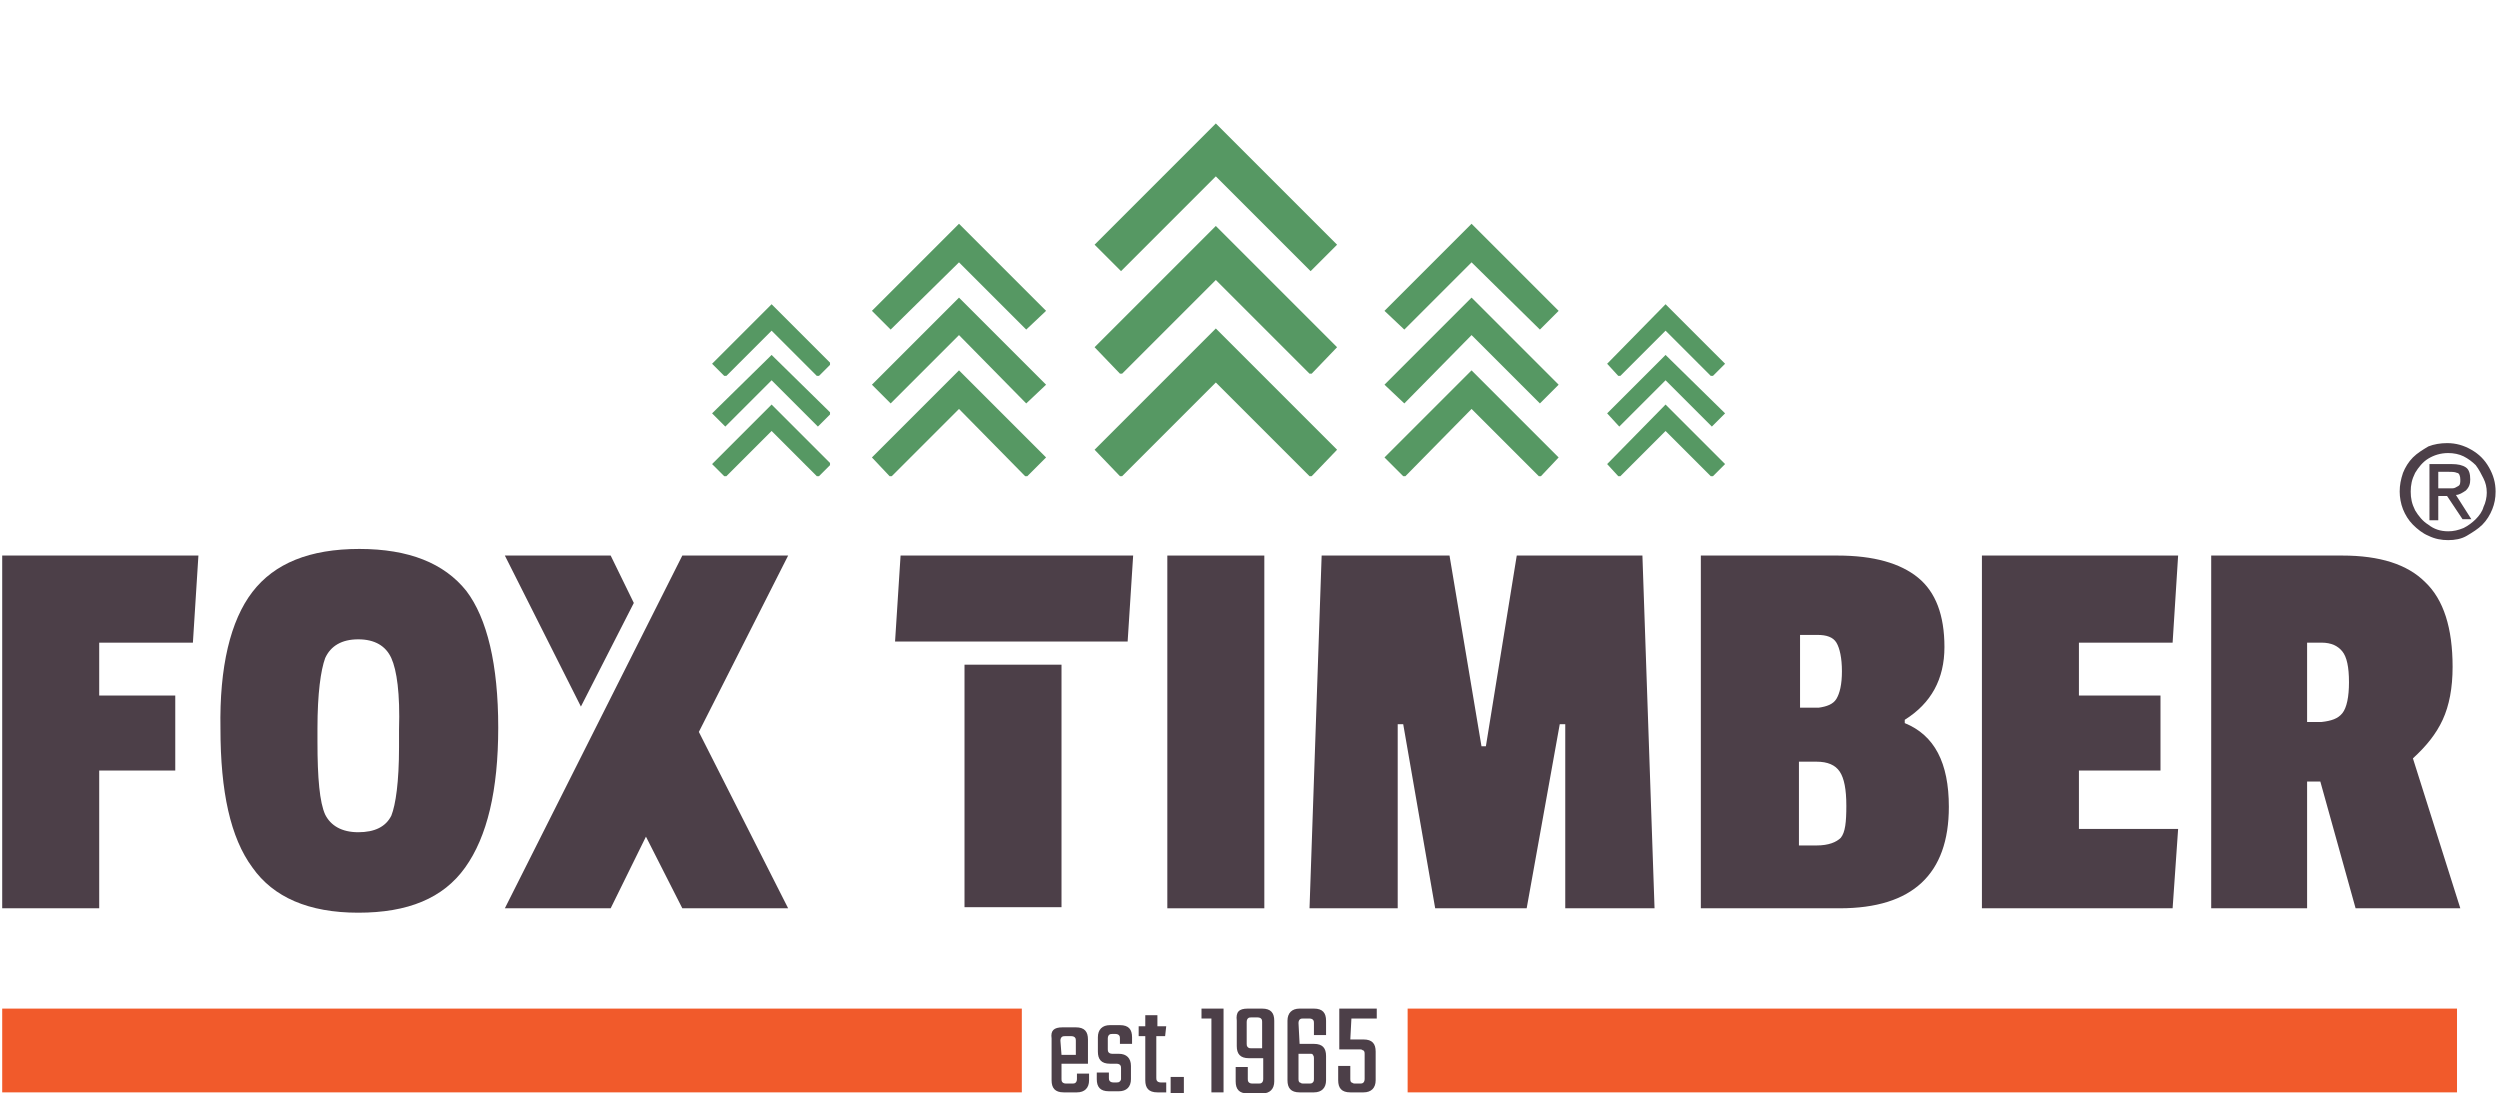 <?xml version="1.0" encoding="utf-8"?>
<!-- Generator: Adobe Illustrator 25.4.1, SVG Export Plug-In . SVG Version: 6.00 Build 0)  -->
<svg version="1.1" id="Layer_1" xmlns="http://www.w3.org/2000/svg" xmlns:xlink="http://www.w3.org/1999/xlink" x="0px" y="0px"
	 viewBox="0 0 226.8 99.2" style="enable-background:new 0 0 226.8 99.2;" xml:space="preserve">
<style type="text/css">
	.st0{fill:#4C3F48;}
	.st1{fill:#F15A2B;}
	.st2{opacity:0.9;enable-background:new    ;}
	.st3{clip-path:url(#SVGID_00000152249840652824815460000001928205120926432411_);fill:#448D52;}
	.st4{clip-path:url(#SVGID_00000126321079226539621680000008443732576161687714_);fill:#448D52;}
	.st5{clip-path:url(#SVGID_00000097468732753810282530000005993881627351680944_);fill:#448D52;}
	.st6{clip-path:url(#SVGID_00000176025325909112950980000004638834911345637560_);fill:#448D52;}
	.st7{clip-path:url(#SVGID_00000049194180443660700120000008572367938467934352_);fill:#448D52;}
	.st8{clip-path:url(#SVGID_00000011741262381176387750000018380619627338763146_);fill:#448D52;}
	.st9{clip-path:url(#SVGID_00000135683226196464372480000006698467428980164755_);fill:#448D52;}
	.st10{clip-path:url(#SVGID_00000114031325589274000680000011451514270077505676_);fill:#448D52;}
	.st11{clip-path:url(#SVGID_00000133504912192472289160000014413550890915266451_);fill:#448D52;}
	.st12{clip-path:url(#SVGID_00000113312985579775874780000004149391322005092009_);fill:#448D52;}
	.st13{clip-path:url(#SVGID_00000018200091464137039760000000676767687604311195_);fill:#448D52;}
	.st14{clip-path:url(#SVGID_00000013152004192653244540000010294435477592508573_);fill:#448D52;}
	.st15{clip-path:url(#SVGID_00000181088394615196683440000017485183353746468742_);fill:#448D52;}
	.st16{clip-path:url(#SVGID_00000132807068503912070350000001803946729876485767_);fill:#448D52;}
	.st17{clip-path:url(#SVGID_00000127758431813780557320000000012289988494559155_);fill:#448D52;}
</style>
<g>
	<polygon class="st0" points="17.5,58.3 9,58.3 9,63.1 15.9,63.1 15.9,69.9 9,69.9 9,82.4 0.2,82.4 0.2,50.4 18,50.4 	"/>
	<path class="st0" d="M22.9,53.7c2-2.6,5.2-3.9,9.7-3.9s7.7,1.3,9.7,3.8c1.9,2.5,2.9,6.7,2.9,12.4s-1,9.9-3,12.7
		c-2,2.8-5.2,4.1-9.7,4.1s-7.7-1.4-9.6-4.1c-2-2.7-2.9-6.9-2.9-12.6C19.9,60.5,20.9,56.3,22.9,53.7 M35.5,59.7
		C35,58.6,34,58,32.5,58s-2.5,0.6-3,1.7c-0.4,1.1-0.7,3.2-0.7,6.4v1.2c0,3.3,0.2,5.5,0.7,6.6c0.5,1,1.5,1.6,3,1.6s2.5-0.5,3-1.5
		c0.4-1,0.7-3.1,0.7-6.2v-1.6C36.3,62.9,36,60.8,35.5,59.7"/>
	<rect x="105.9" y="50.4" class="st0" width="8.8" height="32"/>
	<polygon class="st0" points="150.1,82.4 142,82.4 142,65.7 141.5,65.7 138.5,82.4 130.2,82.4 127.3,65.7 126.8,65.7 126.8,82.4 
		118.8,82.4 119.9,50.4 131.5,50.4 134.4,67.7 134.8,67.7 137.6,50.4 149,50.4 	"/>
	<path class="st0" d="M176.8,73.2c0,6.1-3.3,9.2-9.9,9.2h-12.6v-32h12.4c3.3,0,5.7,0.7,7.3,2s2.4,3.4,2.4,6.3c0,2.9-1.2,5.1-3.6,6.6
		v0.3C175.5,66.7,176.8,69.2,176.8,73.2 M166.6,63.4c0.3-0.5,0.5-1.3,0.5-2.5s-0.2-2.1-0.5-2.6s-0.9-0.7-1.7-0.7h-1.6v6.6h1.7
		C165.7,64.1,166.3,63.9,166.6,63.4 M167,76c0.4-0.5,0.5-1.4,0.5-2.9s-0.2-2.5-0.6-3.1c-0.4-0.6-1.1-0.9-2.1-0.9h-1.6v7.6h1.6
		C165.9,76.7,166.6,76.4,167,76"/>
	<polygon class="st0" points="197.1,82.4 179.8,82.4 179.8,50.4 197.6,50.4 197.1,58.3 188.6,58.3 188.6,63.1 196,63.1 196,69.9 
		188.6,69.9 188.6,75.2 197.6,75.2 	"/>
	<path class="st0" d="M222.5,60.5c0,1.9-0.3,3.5-0.9,4.8c-0.6,1.3-1.5,2.4-2.7,3.5l4.3,13.6h-9.5l-3.2-11.5h-1.2v11.5h-8.7v-32h11.9
		c3.4,0,5.9,0.8,7.5,2.4C221.7,54.4,222.5,57,222.5,60.5 M212.5,64.7c0.4-0.5,0.6-1.5,0.6-2.8c0-1.4-0.2-2.3-0.6-2.8
		c-0.4-0.5-1-0.8-1.9-0.8h-1.3v7.2h1.3C211.5,65.4,212.1,65.2,212.5,64.7"/>
	<polygon class="st0" points="102.3,58.2 102.8,50.4 81.7,50.4 81.2,58.2 	"/>
	<rect x="87.5" y="60.3" class="st0" width="8.8" height="22"/>
	<polygon class="st0" points="57.5,54.7 55.4,50.4 45.8,50.4 52.7,64.1 	"/>
	<polygon class="st0" points="71.5,50.4 61.9,50.4 45.8,82.4 55.4,82.4 58.6,75.9 61.9,82.4 71.5,82.4 63.4,66.4 	"/>
	<g>
		<rect x="0.2" y="91.5" class="st1" width="92.5" height="7.6"/>
		<rect x="127.7" y="91.5" class="st1" width="95.2" height="7.6"/>
	</g>
	<path class="st0" d="M96.4,93.2h1.2c0.8,0,1.1,0.4,1.1,1.1v2.2h-2.4v1.4c0,0.1,0,0.2,0.1,0.3c0,0,0.1,0.1,0.3,0.1h0.6
		c0.1,0,0.2,0,0.3-0.1c0,0,0.1-0.1,0.1-0.3v-0.5h1.1V98c0,0.7-0.4,1.1-1.1,1.1h-1.2c-0.8,0-1.1-0.4-1.1-1.1v-3.8
		C95.3,93.5,95.6,93.2,96.4,93.2 M96.3,95.7h1.3v-1.3c0-0.1,0-0.2-0.1-0.3c0,0-0.1-0.1-0.3-0.1h-0.6c-0.1,0-0.2,0-0.3,0.1
		c0,0-0.1,0.1-0.1,0.3L96.3,95.7L96.3,95.7z"/>
	<path class="st0" d="M101.7,97.9v-1c0-0.1,0-0.2-0.1-0.3c0,0-0.1-0.1-0.3-0.1h-0.6c-0.8,0-1.1-0.4-1.1-1.1v-1.3
		c0-0.7,0.4-1.1,1.1-1.1h0.9c0.8,0,1.1,0.4,1.1,1.1v0.6h-1.1v-0.5c0-0.1,0-0.2-0.1-0.3c0,0-0.1-0.1-0.3-0.1h-0.3
		c-0.1,0-0.2,0-0.3,0.1c0,0-0.1,0.1-0.1,0.3v1c0,0.1,0,0.2,0.1,0.3c0,0,0.1,0.1,0.3,0.1h0.6c0.7,0,1.1,0.4,1.1,1.1v1.2
		c0,0.7-0.4,1.1-1.1,1.1h-0.9c-0.8,0-1.1-0.4-1.1-1.1v-0.6h1.1v0.5c0,0.1,0,0.2,0.1,0.3c0,0,0.1,0.1,0.3,0.1h0.3
		c0.1,0,0.2,0,0.3-0.1C101.6,98.1,101.7,98,101.7,97.9"/>
	<path class="st0" d="M105.7,94h-0.8v3.8c0,0.1,0,0.2,0.1,0.3c0,0,0.1,0.1,0.3,0.1h0.5v0.9H105c-0.8,0-1.1-0.4-1.1-1.1v-4h-0.6v-0.9
		h0.6v-1h1.1v1h0.8L105.7,94z"/>
	<rect x="106.2" y="97.7" class="st0" width="1.2" height="1.5"/>
	<polygon class="st0" points="111,91.5 111,99.1 109.9,99.1 109.9,92.4 109,92.4 109,91.5 	"/>
	<path class="st0" d="M113.2,91.5h1.3c0.8,0,1.1,0.4,1.1,1.1v5.5c0,0.7-0.4,1.1-1.1,1.1h-1.3c-0.8,0-1.1-0.4-1.1-1.1v-1.3h1.1v1.1
		c0,0.1,0,0.2,0.1,0.3c0,0,0.1,0.1,0.3,0.1h0.6c0.1,0,0.2,0,0.3-0.1c0,0,0.1-0.1,0.1-0.3V96h-1.3c-0.8,0-1.1-0.4-1.1-1.1v-2.3
		C112.1,91.8,112.4,91.5,113.2,91.5 M113.5,95.1h1v-2.4c0-0.1,0-0.2-0.1-0.3c0,0-0.1-0.1-0.3-0.1h-0.6c-0.1,0-0.2,0-0.3,0.1
		c0,0-0.1,0.1-0.1,0.3v2c0,0.1,0,0.2,0.1,0.3C113.3,95.1,113.4,95.1,113.5,95.1"/>
	<path class="st0" d="M117.9,94.7h1.3c0.8,0,1.1,0.4,1.1,1.1V98c0,0.7-0.4,1.1-1.1,1.1h-1.3c-0.8,0-1.1-0.4-1.1-1.1v-5.4
		c0-0.7,0.4-1.1,1.1-1.1h1.3c0.8,0,1.1,0.4,1.1,1.1v1.3h-1.1v-1.1c0-0.1,0-0.2-0.1-0.3c0,0-0.1-0.1-0.3-0.1h-0.6
		c-0.1,0-0.2,0-0.3,0.1c0,0-0.1,0.1-0.1,0.3L117.9,94.7z M119.2,97.9V96c0-0.1,0-0.2-0.1-0.3c0-0.1-0.1-0.1-0.3-0.1h-1v2.3
		c0,0.1,0,0.2,0.1,0.3c0.1,0,0.1,0.1,0.3,0.1h0.6c0.1,0,0.2,0,0.3-0.1C119.2,98.1,119.2,98,119.2,97.9"/>
	<path class="st0" d="M122.5,94.3h1.2c0.8,0,1.1,0.4,1.1,1.1V98c0,0.7-0.4,1.1-1.1,1.1h-1.2c-0.8,0-1.1-0.4-1.1-1.1v-1.3h1.1v1.2
		c0,0.1,0,0.2,0.1,0.3c0.1,0,0.1,0.1,0.3,0.1h0.5c0.1,0,0.2,0,0.3-0.1c0,0,0.1-0.1,0.1-0.3v-2.3c0-0.1,0-0.2-0.1-0.3
		c-0.1,0-0.1-0.1-0.3-0.1h-1.9v-3.7h3.4v0.9h-2.3L122.5,94.3L122.5,94.3z"/>
	<g class="st2">
		<g>
			<g>
				<g>
					<defs>
						<rect id="SVGID_1_" x="99.3" y="11.2" width="22" height="13.4"/>
					</defs>
					<clipPath id="SVGID_00000078745574573438758290000006132019985041203631_">
						<use xlink:href="#SVGID_1_"  style="overflow:visible;"/>
					</clipPath>
					<polygon style="clip-path:url(#SVGID_00000078745574573438758290000006132019985041203631_);fill:#448D52;" points="110.3,16 
						118.9,24.6 121.3,22.2 110.3,11.2 110.3,11.2 110.3,11.2 99.3,22.2 101.7,24.6 					"/>
				</g>
			</g>
		</g>
	</g>
	<g class="st2">
		<g>
			<g>
				<g>
					<defs>
						<rect id="SVGID_00000129166306396917250460000014249017740824772502_" x="99.3" y="20.5" width="22" height="13.4"/>
					</defs>
					<clipPath id="SVGID_00000020381743067582583220000006552849741531519403_">
						<use xlink:href="#SVGID_00000129166306396917250460000014249017740824772502_"  style="overflow:visible;"/>
					</clipPath>
					<polygon style="clip-path:url(#SVGID_00000020381743067582583220000006552849741531519403_);fill:#448D52;" points="
						110.3,20.5 110.3,20.5 99.3,31.5 101.7,34 110.3,25.4 118.9,34 121.3,31.5 					"/>
				</g>
			</g>
		</g>
	</g>
	<g class="st2">
		<g>
			<g>
				<g>
					<defs>
						<rect id="SVGID_00000134969540611661746630000010072241500116858301_" x="99.3" y="29.8" width="22" height="13.4"/>
					</defs>
					<clipPath id="SVGID_00000155829562129812297020000009879578086663547832_">
						<use xlink:href="#SVGID_00000134969540611661746630000010072241500116858301_"  style="overflow:visible;"/>
					</clipPath>
					<polygon style="clip-path:url(#SVGID_00000155829562129812297020000009879578086663547832_);fill:#448D52;" points="
						110.3,29.8 110.3,29.8 99.3,40.8 101.7,43.3 110.3,34.7 118.9,43.3 121.3,40.8 					"/>
				</g>
			</g>
		</g>
	</g>
	<g class="st2">
		<g>
			<g>
				<g>
					<defs>
						<rect id="SVGID_00000112598273623569767880000009839987675344027776_" x="125.6" y="20.3" width="15.8" height="9.6"/>
					</defs>
					<clipPath id="SVGID_00000084526839826649689750000011656803778902162843_">
						<use xlink:href="#SVGID_00000112598273623569767880000009839987675344027776_"  style="overflow:visible;"/>
					</clipPath>
					<polygon style="clip-path:url(#SVGID_00000084526839826649689750000011656803778902162843_);fill:#448D52;" points="
						133.5,23.8 139.7,29.9 141.4,28.2 133.5,20.3 133.5,20.3 133.5,20.3 125.6,28.2 127.4,29.9 					"/>
				</g>
			</g>
		</g>
	</g>
	<g class="st2">
		<g>
			<g>
				<g>
					<defs>
						<rect id="SVGID_00000070116341064552057110000002561335285332405641_" x="125.6" y="27" width="15.8" height="9.6"/>
					</defs>
					<clipPath id="SVGID_00000134971075192193378250000013134830223614875023_">
						<use xlink:href="#SVGID_00000070116341064552057110000002561335285332405641_"  style="overflow:visible;"/>
					</clipPath>
					<polygon style="clip-path:url(#SVGID_00000134971075192193378250000013134830223614875023_);fill:#448D52;" points="133.5,27 
						133.5,27 125.6,34.9 127.4,36.6 133.5,30.4 139.7,36.6 141.4,34.9 					"/>
				</g>
			</g>
		</g>
	</g>
	<g class="st2">
		<g>
			<g>
				<g>
					<defs>
						<rect id="SVGID_00000135689239465582864570000009307306921985350045_" x="125.6" y="33.6" width="15.8" height="9.6"/>
					</defs>
					<clipPath id="SVGID_00000042730680391787938580000002069479964420377000_">
						<use xlink:href="#SVGID_00000135689239465582864570000009307306921985350045_"  style="overflow:visible;"/>
					</clipPath>
					<polygon style="clip-path:url(#SVGID_00000042730680391787938580000002069479964420377000_);fill:#448D52;" points="
						133.5,33.6 133.5,33.6 125.6,41.5 127.4,43.3 133.5,37.1 139.7,43.3 141.4,41.5 					"/>
				</g>
			</g>
		</g>
	</g>
	<g class="st2">
		<g>
			<g>
				<g>
					<defs>
						<rect id="SVGID_00000019670654431013402560000008832469539472607150_" x="79.1" y="20.3" width="15.8" height="9.6"/>
					</defs>
					<clipPath id="SVGID_00000022532980644623764420000000051410866306435744_">
						<use xlink:href="#SVGID_00000019670654431013402560000008832469539472607150_"  style="overflow:visible;"/>
					</clipPath>
					<polygon style="clip-path:url(#SVGID_00000022532980644623764420000000051410866306435744_);fill:#448D52;" points="87,23.8 
						93.1,29.9 94.9,28.2 87,20.3 87,20.3 87,20.3 79.1,28.2 80.8,29.9 					"/>
				</g>
			</g>
		</g>
	</g>
	<g class="st2">
		<g>
			<g>
				<g>
					<defs>
						<rect id="SVGID_00000009572609642861240530000011499618481823249051_" x="79.1" y="27" width="15.8" height="9.6"/>
					</defs>
					<clipPath id="SVGID_00000093897270017075437450000012456605710178895023_">
						<use xlink:href="#SVGID_00000009572609642861240530000011499618481823249051_"  style="overflow:visible;"/>
					</clipPath>
					<polygon style="clip-path:url(#SVGID_00000093897270017075437450000012456605710178895023_);fill:#448D52;" points="87,27 
						87,27 79.1,34.9 80.8,36.6 87,30.4 93.1,36.6 94.9,34.9 					"/>
				</g>
			</g>
		</g>
	</g>
	<g class="st2">
		<g>
			<g>
				<g>
					<defs>
						<rect id="SVGID_00000072261950825211060290000001996190175131555499_" x="79.1" y="33.6" width="15.8" height="9.6"/>
					</defs>
					<clipPath id="SVGID_00000053546225217474023490000014996023917166034818_">
						<use xlink:href="#SVGID_00000072261950825211060290000001996190175131555499_"  style="overflow:visible;"/>
					</clipPath>
					<polygon style="clip-path:url(#SVGID_00000053546225217474023490000014996023917166034818_);fill:#448D52;" points="87,33.6 
						87,33.6 79.1,41.5 80.8,43.3 87,37.1 93.1,43.3 94.9,41.5 					"/>
				</g>
			</g>
		</g>
	</g>
	<g class="st2">
		<g>
			<g>
				<g>
					<defs>
						<rect id="SVGID_00000072276449671675588480000007040418325366584968_" x="64.6" y="27.6" width="10.7" height="6.5"/>
					</defs>
					<clipPath id="SVGID_00000026845761912263190290000001651372765125753525_">
						<use xlink:href="#SVGID_00000072276449671675588480000007040418325366584968_"  style="overflow:visible;"/>
					</clipPath>
					<polygon style="clip-path:url(#SVGID_00000026845761912263190290000001651372765125753525_);fill:#448D52;" points="70,30 
						74.2,34.2 75.4,33 70,27.6 70,27.6 70,27.6 64.6,33 65.8,34.2 					"/>
				</g>
			</g>
		</g>
	</g>
	<g class="st2">
		<g>
			<g>
				<g>
					<defs>
						<rect id="SVGID_00000000219429584952481650000008016633256759842451_" x="64.6" y="32.2" width="10.7" height="6.5"/>
					</defs>
					<clipPath id="SVGID_00000136410148103899494920000003513472287778345876_">
						<use xlink:href="#SVGID_00000000219429584952481650000008016633256759842451_"  style="overflow:visible;"/>
					</clipPath>
					<polygon style="clip-path:url(#SVGID_00000136410148103899494920000003513472287778345876_);fill:#448D52;" points="70,32.2 
						70,32.2 64.6,37.5 65.8,38.7 70,34.5 74.2,38.7 75.4,37.5 					"/>
				</g>
			</g>
		</g>
	</g>
	<g class="st2">
		<g>
			<g>
				<g>
					<defs>
						<rect id="SVGID_00000145742338658939725590000007055128452869853068_" x="64.6" y="36.7" width="10.7" height="6.5"/>
					</defs>
					<clipPath id="SVGID_00000070831242173262091200000014283364550103070080_">
						<use xlink:href="#SVGID_00000145742338658939725590000007055128452869853068_"  style="overflow:visible;"/>
					</clipPath>
					<polygon style="clip-path:url(#SVGID_00000070831242173262091200000014283364550103070080_);fill:#448D52;" points="70,36.7 
						70,36.7 64.6,42.1 65.8,43.3 70,39.1 74.2,43.3 75.4,42.1 					"/>
				</g>
			</g>
		</g>
	</g>
	<g class="st2">
		<g>
			<g>
				<g>
					<defs>
						<rect id="SVGID_00000044883192200482065090000004550385986730281654_" x="145.8" y="27.6" width="10.7" height="6.5"/>
					</defs>
					<clipPath id="SVGID_00000015320290891522340690000013337914232848043160_">
						<use xlink:href="#SVGID_00000044883192200482065090000004550385986730281654_"  style="overflow:visible;"/>
					</clipPath>
					<polygon style="clip-path:url(#SVGID_00000015320290891522340690000013337914232848043160_);fill:#448D52;" points="151.1,30 
						155.3,34.2 156.5,33 151.1,27.6 151.1,27.6 151.1,27.6 145.8,33 146.9,34.2 					"/>
				</g>
			</g>
		</g>
	</g>
	<g class="st2">
		<g>
			<g>
				<g>
					<defs>
						<rect id="SVGID_00000149358456592149331830000005907761227242342330_" x="145.8" y="32.2" width="10.7" height="6.5"/>
					</defs>
					<clipPath id="SVGID_00000100347025887175109210000004502008606561753247_">
						<use xlink:href="#SVGID_00000149358456592149331830000005907761227242342330_"  style="overflow:visible;"/>
					</clipPath>
					<polygon style="clip-path:url(#SVGID_00000100347025887175109210000004502008606561753247_);fill:#448D52;" points="
						151.1,32.2 151.1,32.2 145.8,37.5 146.9,38.7 151.1,34.5 155.3,38.7 156.5,37.5 					"/>
				</g>
			</g>
		</g>
	</g>
	<g class="st2">
		<g>
			<g>
				<g>
					<defs>
						<rect id="SVGID_00000183247932619342766410000007922120761373681814_" x="145.8" y="36.7" width="10.7" height="6.5"/>
					</defs>
					<clipPath id="SVGID_00000072266418503399022670000003347889421661357741_">
						<use xlink:href="#SVGID_00000183247932619342766410000007922120761373681814_"  style="overflow:visible;"/>
					</clipPath>
					<polygon style="clip-path:url(#SVGID_00000072266418503399022670000003347889421661357741_);fill:#448D52;" points="
						151.1,36.7 151.1,36.7 145.8,42.1 146.9,43.3 151.1,39.1 155.3,43.3 156.5,42.1 					"/>
				</g>
			</g>
		</g>
	</g>
</g>
<g>
	<path class="st0" d="M222.1,49c-0.6,0-1.2-0.1-1.8-0.4c-0.5-0.2-1-0.6-1.4-1s-0.7-0.9-0.9-1.4s-0.3-1.1-0.3-1.6
		c0-0.6,0.1-1.1,0.3-1.7c0.2-0.5,0.5-1,0.9-1.4c0.4-0.4,0.9-0.7,1.4-1c0.5-0.2,1.1-0.3,1.7-0.3c0.8,0,1.5,0.2,2.2,0.6
		c0.7,0.4,1.2,0.9,1.6,1.6c0.4,0.7,0.6,1.4,0.6,2.2c0,0.6-0.1,1.1-0.3,1.6c-0.2,0.5-0.5,1-0.9,1.4c-0.4,0.4-0.9,0.7-1.4,1
		C223.3,48.9,222.7,49,222.1,49z M222.1,48.2c0.5,0,0.9-0.1,1.4-0.3c0.4-0.2,0.8-0.5,1.1-0.8c0.3-0.3,0.6-0.7,0.7-1.1
		c0.2-0.4,0.3-0.9,0.3-1.3c0-0.5-0.1-0.9-0.3-1.3c-0.2-0.4-0.4-0.8-0.7-1.2c-0.3-0.3-0.7-0.6-1.1-0.8c-0.4-0.2-0.9-0.3-1.4-0.3
		c-0.7,0-1.3,0.2-1.8,0.5c-0.5,0.3-0.9,0.8-1.2,1.3c-0.3,0.6-0.4,1.1-0.4,1.7c0,0.6,0.1,1.1,0.4,1.7c0.3,0.5,0.7,1,1.2,1.3
		C220.8,48,221.4,48.2,222.1,48.2z M220.4,42.1h2c0.6,0,1,0.1,1.3,0.3c0.3,0.2,0.4,0.6,0.4,1.1c0,0.4-0.1,0.7-0.4,1
		c-0.3,0.2-0.6,0.4-0.9,0.4l1.4,2.2h-0.8L222,45h-0.8v2.2h-0.8V42.1z M221.2,42.8v1.5h1.3c0.2,0,0.3-0.1,0.5-0.2
		c0.2-0.1,0.2-0.3,0.2-0.6c0-0.3-0.1-0.6-0.3-0.6c-0.2-0.1-0.5-0.1-0.9-0.1L221.2,42.8z"/>
</g>
</svg>
